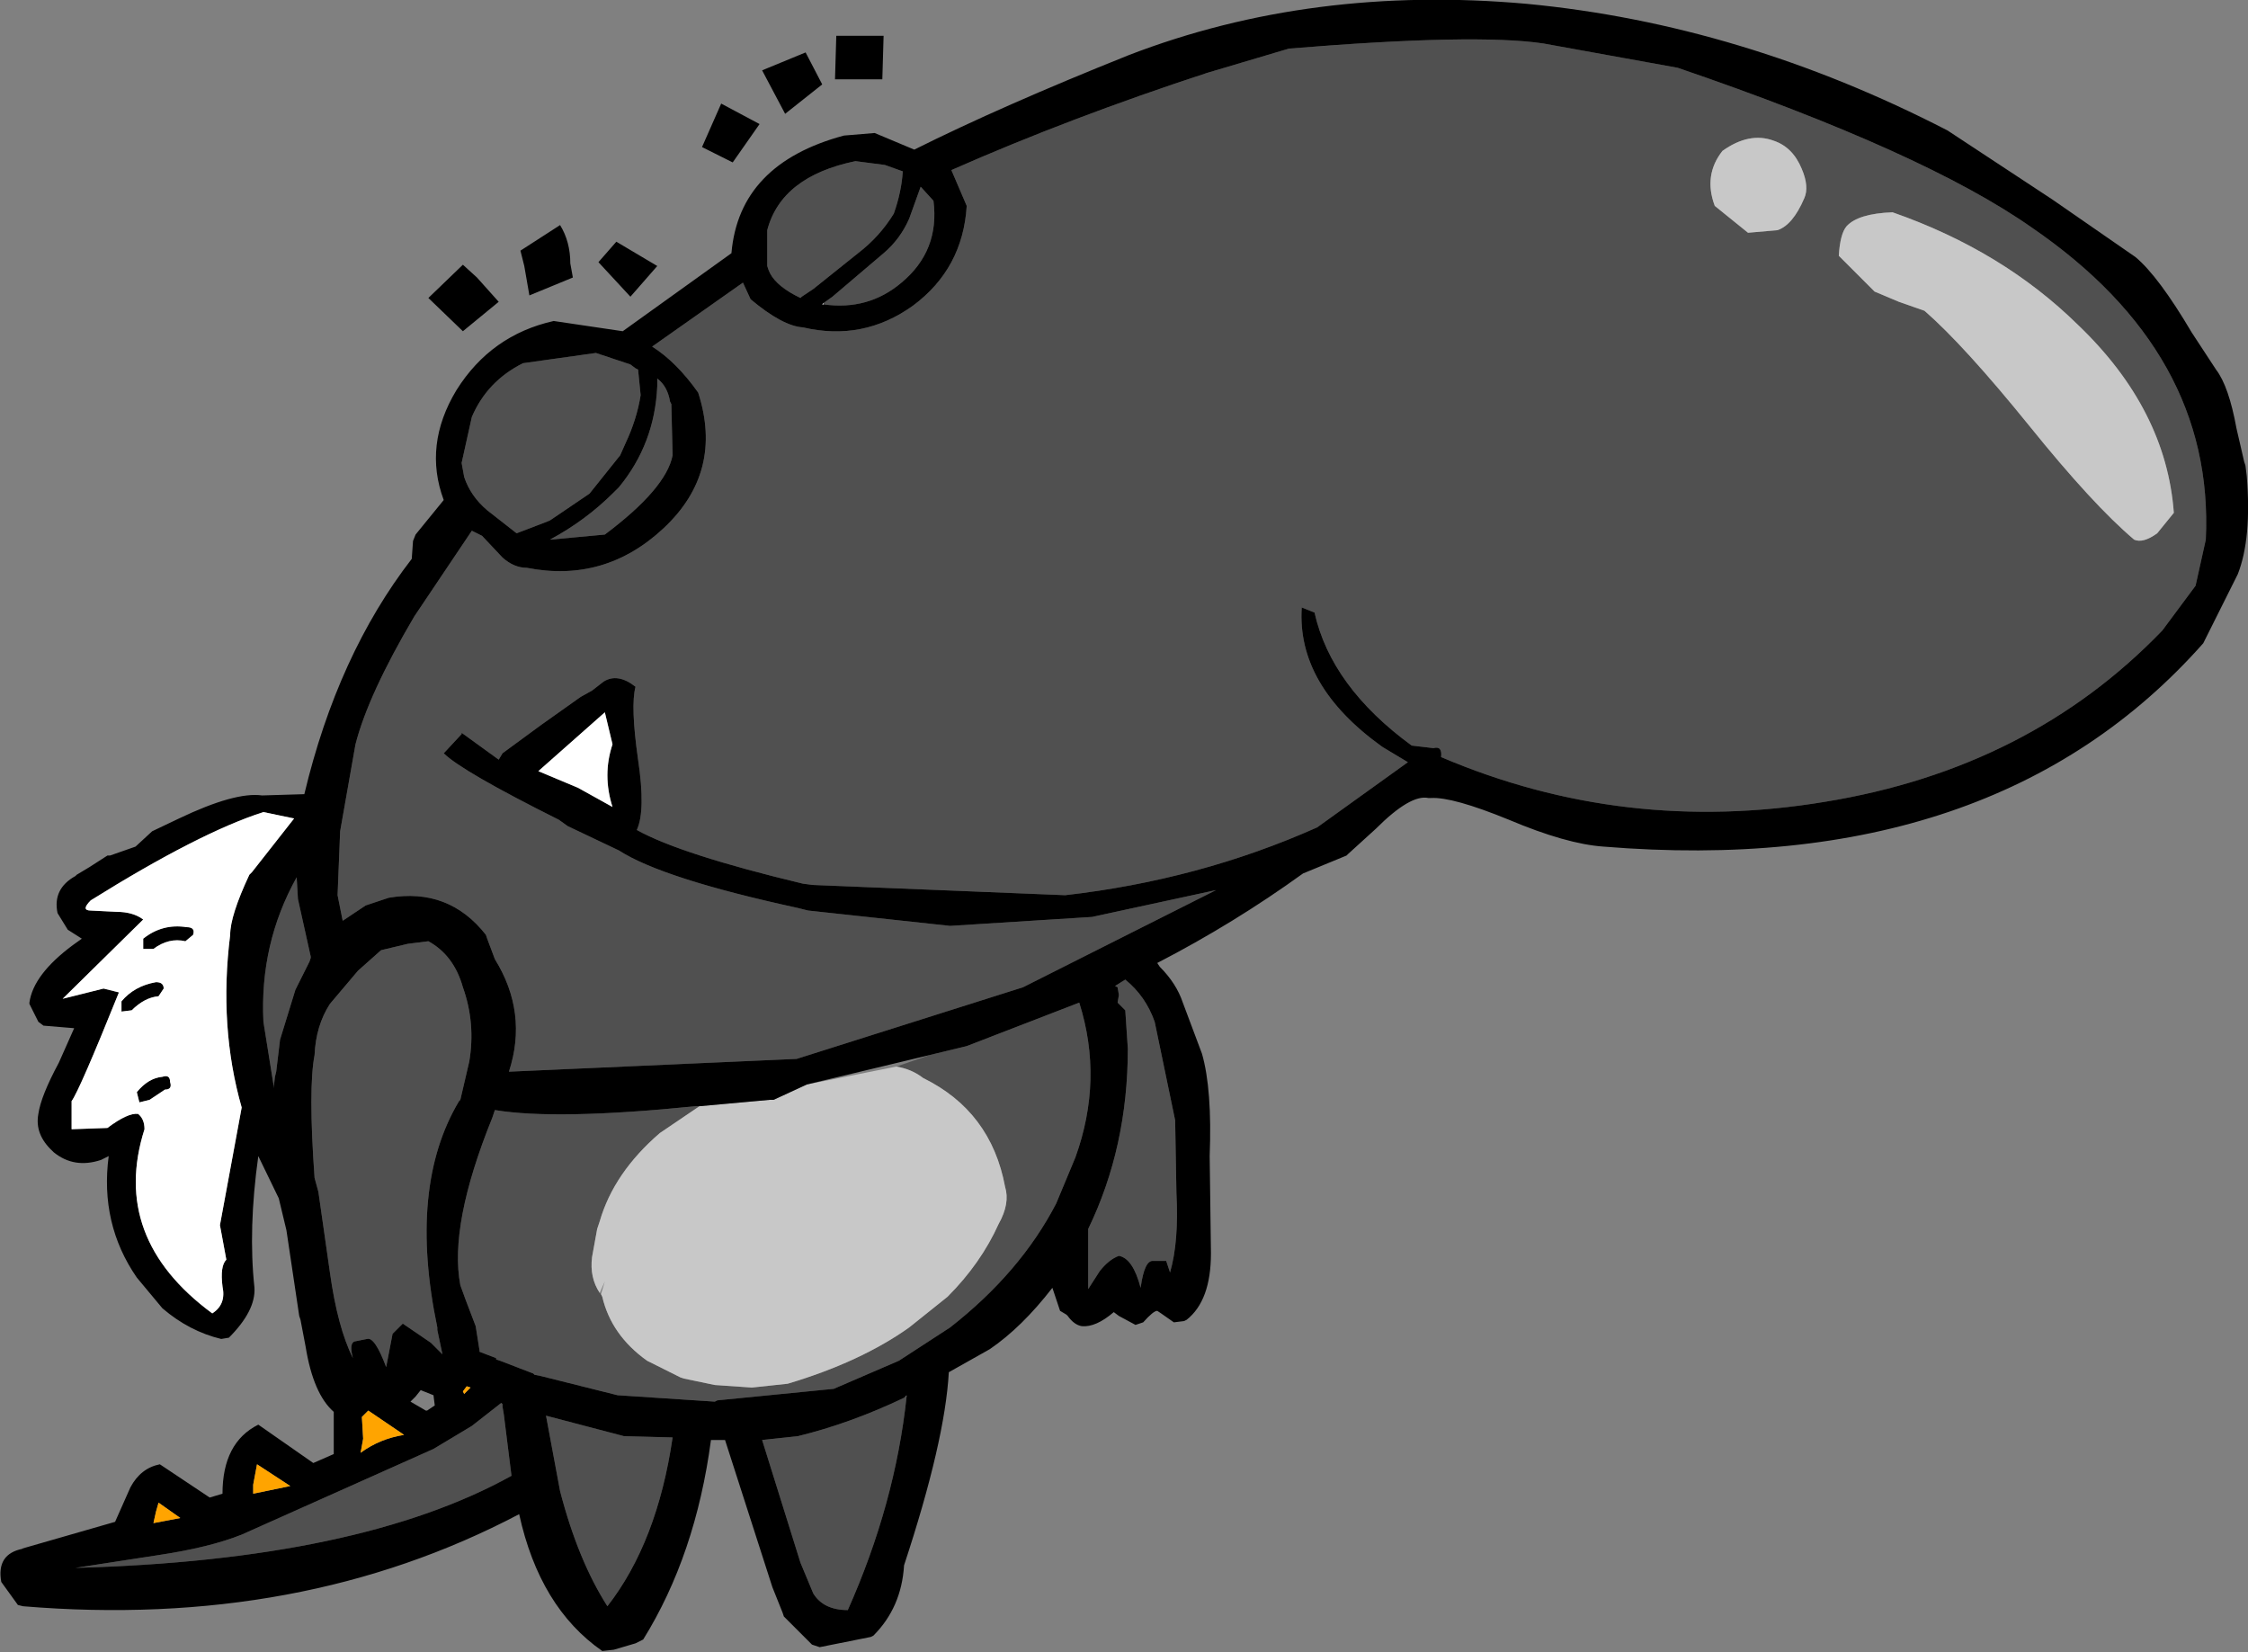 <?xml version="1.0" encoding="UTF-8" standalone="no"?>
<svg xmlns:xlink="http://www.w3.org/1999/xlink" height="64.6px" width="87.9px" xmlns="http://www.w3.org/2000/svg">
  <rect width="100%" height="100%" fill="#808080" stroke="none"/>
  <g transform="matrix(1.0, 0.0, 0.0, 1.0, 41.3, 34.5)">
    <path d="M29.25 -26.75 Q29.45 -27.2 29.15 -27.9 28.8 -28.75 28.05 -29.0 27.1 -29.35 26.05 -28.6 25.3 -27.65 25.75 -26.45 L27.05 -25.4 28.2 -25.5 Q28.8 -25.7 29.25 -26.75 M32.7 -26.2 Q31.35 -26.15 30.9 -25.65 30.65 -25.35 30.6 -24.5 L32.0 -23.1 32.95 -22.7 33.95 -22.35 Q35.5 -21.0 38.05 -17.85 40.55 -14.75 42.15 -13.4 42.5 -13.25 43.05 -13.65 L43.7 -14.45 Q43.4 -18.5 39.95 -21.8 37.0 -24.7 32.7 -26.2 M38.15 -25.6 Q45.3 -20.7 44.95 -13.4 L44.55 -11.6 43.25 -9.85 Q38.05 -4.45 30.05 -3.15 22.2 -1.85 15.05 -4.9 15.1 -5.35 14.75 -5.25 L13.9 -5.35 Q10.75 -7.65 10.1 -10.55 L9.6 -10.75 Q9.4 -7.7 12.75 -5.3 L13.75 -4.7 10.2 -2.15 Q5.6 -0.1 0.35 0.5 L-9.5 0.1 -9.9 0.05 Q-14.7 -1.1 -16.4 -2.05 -16.05 -2.8 -16.35 -4.8 -16.65 -6.9 -16.45 -7.65 -17.15 -8.2 -17.7 -7.85 L-18.15 -7.5 -18.6 -7.25 -20.15 -6.15 -21.65 -5.05 -21.8 -4.8 -23.25 -5.85 -23.25 -5.8 -23.9 -5.1 -23.95 -5.05 Q-23.25 -4.35 -19.45 -2.45 L-19.1 -2.2 -17.1 -1.25 Q-15.4 -0.15 -10.1 1.0 L-9.7 1.1 -4.15 1.7 1.4 1.35 6.25 0.3 -1.3 4.1 -10.15 6.9 -21.4 7.4 Q-20.65 5.1 -21.95 3.0 L-22.25 2.2 -22.3 2.05 Q-23.75 0.2 -26.1 0.6 L-27.0 0.9 -27.9 1.5 -28.1 0.5 -28.0 -2.0 -27.4 -5.4 Q-26.9 -7.35 -25.1 -10.4 L-22.85 -13.75 -22.45 -13.55 -21.65 -12.7 Q-21.2 -12.3 -20.7 -12.3 -17.65 -11.7 -15.35 -13.85 -13.0 -16.05 -14.0 -19.15 -14.85 -20.35 -15.8 -20.95 L-12.25 -23.45 -11.95 -22.8 Q-10.7 -21.75 -9.9 -21.7 -7.55 -21.15 -5.6 -22.55 -3.65 -24.0 -3.5 -26.45 L-4.1 -27.85 Q0.55 -29.9 5.9 -31.65 L9.1 -32.6 Q16.4 -33.2 19.05 -32.8 L24.3 -31.85 Q33.95 -28.55 38.15 -25.6 M2.3 4.05 L2.7 3.8 Q3.5 4.45 3.85 5.45 L4.65 9.3 4.7 12.15 Q4.8 14.05 4.45 15.25 L4.3 14.8 3.8 14.8 Q3.45 14.75 3.3 15.85 3.0 14.7 2.45 14.6 2.05 14.75 1.7 15.2 L1.25 15.9 1.25 13.55 Q2.8 10.35 2.8 6.5 L2.7 5.0 2.4 4.7 2.45 4.4 2.4 4.1 2.3 4.05 M-4.95 6.75 L-3.5 6.4 0.9 4.7 Q1.85 7.7 0.75 10.75 L0.0 12.55 Q-1.4 15.25 -4.15 17.4 L-6.15 18.7 -8.7 19.8 -13.25 20.25 -13.35 20.3 -17.15 20.05 -20.15 19.3 -20.4 19.25 -20.45 19.2 -21.75 18.7 -21.9 18.65 -21.9 18.6 -22.55 18.35 -22.55 18.3 -22.7 17.35 -23.1 16.3 -23.3 15.75 Q-23.75 13.4 -22.05 9.2 L-21.95 8.9 Q-19.55 9.3 -14.1 8.75 L-13.95 8.75 -15.5 9.8 Q-17.3 11.35 -17.85 13.25 L-17.95 13.55 -18.15 14.65 Q-18.25 15.45 -17.85 16.05 L-17.8 16.1 -17.75 16.2 Q-17.4 17.7 -16.0 18.7 L-14.7 19.35 -14.55 19.4 -13.35 19.65 -11.9 19.75 -10.5 19.6 Q-7.65 18.75 -5.75 17.4 L-4.25 16.2 Q-2.95 14.9 -2.25 13.35 -1.8 12.55 -2.0 11.9 -2.55 8.95 -5.2 7.65 -5.65 7.3 -6.25 7.2 L-4.95 6.75 M-9.1 -22.65 L-8.75 -22.9 -6.75 -24.6 Q-6.1 -25.15 -5.75 -25.95 L-5.3 -27.2 -4.8 -26.65 Q-4.55 -24.7 -6.05 -23.45 -7.35 -22.35 -9.1 -22.6 L-9.1 -22.65 M-6.0 -27.8 Q-6.05 -27.0 -6.35 -26.15 -6.9 -25.25 -7.75 -24.6 L-9.5 -23.2 -9.95 -22.9 -10.0 -22.85 -10.2 -22.95 Q-11.05 -23.4 -11.25 -23.95 L-11.3 -24.1 -11.3 -25.5 Q-10.75 -27.6 -7.85 -28.2 L-6.7 -28.05 -6.0 -27.8 M-23.25 -16.4 L-22.85 -18.2 Q-22.25 -19.6 -20.85 -20.3 L-18.0 -20.7 -16.65 -20.25 -16.45 -20.1 -16.35 -20.05 -16.25 -19.05 Q-16.4 -18.1 -16.85 -17.15 L-17.05 -16.7 -18.25 -15.2 -19.8 -14.15 -20.05 -14.05 -21.1 -13.65 -22.25 -14.55 Q-22.9 -15.1 -23.15 -15.85 L-23.25 -16.4 M-10.35 -23.2 L-10.15 -23.05 -10.35 -23.2 M-15.1 -18.8 L-15.05 -18.7 -15.0 -16.7 Q-15.25 -15.4 -17.65 -13.6 L-19.8 -13.4 Q-18.4 -14.15 -17.3 -15.25 L-17.1 -15.45 Q-15.7 -17.15 -15.6 -19.4 L-15.6 -19.7 Q-15.2 -19.4 -15.1 -18.8 M-19.95 20.85 L-16.9 21.65 -15.0 21.7 Q-15.6 25.8 -17.55 28.3 -18.7 26.5 -19.4 23.8 L-19.95 20.85 M-5.85 20.1 Q-6.3 24.3 -8.15 28.45 -9.1 28.45 -9.5 27.8 L-10.0 26.6 -11.5 21.8 -10.1 21.65 Q-8.05 21.15 -5.95 20.15 L-5.9 20.1 -5.85 20.1 M-23.2 4.1 Q-22.7 5.5 -22.95 7.0 L-23.3 8.5 -23.35 8.55 Q-25.35 11.9 -24.2 17.4 L-24.2 17.5 -24.0 18.45 -24.45 18.0 -25.55 17.25 -25.95 17.65 -26.2 18.95 Q-26.65 17.75 -26.95 17.85 L-27.45 17.95 Q-27.65 18.05 -27.5 18.6 -28.1 17.4 -28.4 15.25 L-28.85 12.1 -29.0 11.55 Q-29.25 8.05 -29.0 6.75 -28.95 5.6 -28.4 4.75 L-27.3 3.45 -26.4 2.65 -25.35 2.4 -24.55 2.3 Q-23.55 2.85 -23.2 4.1 M-29.15 2.9 L-29.15 2.95 -29.2 3.1 -29.75 4.2 -30.35 6.15 -30.5 7.4 -30.55 7.6 -30.6 8.05 -30.6 7.95 -31.0 5.45 Q-31.15 2.4 -29.7 -0.2 L-29.65 0.65 -29.15 2.9 M-21.65 20.5 L-21.6 20.8 -21.3 23.2 Q-27.25 26.5 -38.35 26.8 L-35.1 26.3 Q-33.1 26.0 -31.85 25.5 L-24.35 22.15 -22.85 21.25 -21.7 20.35 -21.65 20.4 -21.65 20.5" fill="#505050" fill-rule="evenodd" stroke="none"/>
    <path d="M29.25 -26.75 Q28.8 -25.7 28.2 -25.5 L27.05 -25.4 25.75 -26.45 Q25.3 -27.65 26.05 -28.6 27.1 -29.35 28.05 -29.0 28.8 -28.75 29.15 -27.9 29.45 -27.2 29.25 -26.75 M32.7 -26.2 Q37.0 -24.7 39.95 -21.8 43.4 -18.5 43.7 -14.45 L43.05 -13.65 Q42.5 -13.25 42.15 -13.4 40.55 -14.75 38.05 -17.85 35.5 -21.0 33.95 -22.35 L32.95 -22.7 32.0 -23.1 30.6 -24.5 Q30.65 -25.35 30.9 -25.65 31.35 -26.15 32.7 -26.2 M-13.95 8.75 L-11.2 8.5 -11.05 8.5 -9.75 7.9 -6.25 7.2 Q-5.65 7.3 -5.2 7.65 -2.55 8.95 -2.0 11.9 -1.8 12.55 -2.25 13.35 -2.95 14.9 -4.25 16.2 L-5.75 17.4 Q-7.65 18.75 -10.5 19.6 L-11.9 19.75 -13.35 19.65 -14.55 19.4 -14.7 19.35 -16.0 18.7 Q-17.4 17.7 -17.75 16.2 L-17.8 16.1 -17.65 15.6 -17.85 16.05 Q-18.25 15.45 -18.15 14.65 L-17.95 13.55 -17.85 13.25 Q-17.3 11.35 -15.5 9.8 L-13.95 8.75" fill="#c8c8c8" fill-rule="evenodd" stroke="none"/>
    <path d="M38.95 -26.7 L42.2 -24.45 Q43.1 -23.7 44.4 -21.5 L45.35 -20.05 Q45.85 -19.4 46.15 -17.75 L46.45 -16.45 46.5 -16.3 46.55 -15.9 Q46.75 -13.45 46.2 -12.05 L46.15 -11.95 44.85 -9.35 Q36.7 -0.15 21.4 -1.4 19.95 -1.5 17.7 -2.45 15.5 -3.35 14.65 -3.3 L14.55 -3.3 Q13.85 -3.45 12.5 -2.1 L11.4 -1.1 11.35 -1.05 9.65 -0.35 Q6.95 1.6 3.95 3.15 L4.05 3.3 Q4.7 3.95 4.95 4.7 L5.7 6.7 Q6.1 8.1 6.0 10.7 L6.05 14.5 Q6.05 16.35 5.1 17.1 L5.0 17.15 4.6 17.2 4.1 16.85 3.95 16.75 Q3.8 16.75 3.4 17.2 L3.1 17.3 2.45 16.95 2.25 16.8 Q1.55 17.4 1.0 17.35 0.7 17.3 0.45 16.95 L0.4 16.9 0.15 16.75 -0.15 15.85 Q-1.35 17.4 -2.6 18.25 L-4.2 19.15 Q-4.35 21.85 -5.95 26.7 -6.05 28.35 -7.15 29.45 L-7.25 29.5 -9.25 29.9 -9.55 29.8 -10.65 28.7 -10.7 28.55 -11.1 27.55 -12.95 21.8 -13.5 21.8 Q-14.1 26.3 -16.15 29.6 L-16.45 29.75 -17.3 30.0 -17.75 30.05 Q-20.2 28.35 -21.0 24.7 -29.55 29.2 -40.4 28.3 L-40.6 28.25 -41.25 27.35 Q-41.45 26.25 -40.4 26.05 L-40.45 26.05 -36.8 25.0 -36.2 23.65 Q-35.8 22.9 -35.05 22.75 L-33.1 24.05 -32.6 23.9 Q-32.6 21.9 -31.2 21.2 L-29.05 22.7 -28.25 22.35 -28.25 20.7 Q-29.05 20.0 -29.35 18.15 L-29.55 17.1 -29.6 16.95 -30.1 13.6 -30.4 12.35 -31.2 10.7 Q-31.6 13.55 -31.35 15.85 -31.3 16.75 -32.35 17.8 L-32.65 17.85 Q-33.9 17.55 -34.95 16.65 L-35.95 15.45 Q-37.4 13.35 -37.05 10.7 L-37.25 10.8 -37.35 10.85 Q-38.4 11.2 -39.2 10.55 L-39.25 10.5 Q-39.95 9.85 -39.8 9.05 -39.7 8.35 -39.0 7.05 L-38.4 5.7 -39.6 5.6 -39.8 5.45 -40.15 4.75 -40.15 4.7 Q-40.0 3.6 -38.45 2.45 L-38.1 2.2 -38.65 1.85 -39.05 1.2 Q-39.25 0.25 -38.35 -0.25 L-38.3 -0.3 -37.8 -0.6 -37.1 -1.05 -37.0 -1.05 -36.0 -1.4 -35.35 -2.0 -34.3 -2.5 Q-32.1 -3.55 -31.05 -3.4 L-29.4 -3.45 Q-28.1 -8.9 -25.2 -12.65 L-25.15 -13.35 -25.05 -13.6 -23.95 -14.95 Q-24.75 -17.1 -23.45 -19.25 -22.1 -21.4 -19.65 -21.95 L-16.95 -21.55 -12.7 -24.6 Q-12.4 -28.1 -8.3 -29.2 L-7.1 -29.3 -5.55 -28.65 Q-2.15 -30.35 2.85 -32.35 10.0 -35.1 18.4 -34.35 26.8 -33.55 34.85 -29.4 L38.95 -26.7 M-13.95 8.75 L-14.1 8.75 Q-19.55 9.3 -21.95 8.9 L-22.05 9.2 Q-23.75 13.4 -23.3 15.75 L-23.1 16.3 -22.7 17.35 -22.55 18.3 -22.55 18.35 -21.9 18.6 -21.9 18.65 -21.75 18.7 -20.45 19.2 -20.4 19.25 -20.15 19.3 -17.15 20.05 -13.35 20.3 -13.25 20.25 -8.7 19.8 -6.15 18.7 -4.15 17.4 Q-1.4 15.25 0.0 12.55 L0.75 10.75 Q1.85 7.7 0.9 4.7 L-3.5 6.4 -4.95 6.75 -9.75 7.9 -11.05 8.5 -11.2 8.5 -13.95 8.75 M2.3 4.05 L2.4 4.1 2.45 4.4 2.4 4.7 2.7 5.0 2.8 6.5 Q2.8 10.35 1.25 13.55 L1.25 15.9 1.7 15.2 Q2.05 14.75 2.45 14.6 3.0 14.7 3.3 15.85 3.45 14.75 3.8 14.8 L4.3 14.8 4.45 15.25 Q4.8 14.05 4.7 12.15 L4.65 9.3 3.85 5.45 Q3.5 4.45 2.7 3.8 L2.3 4.05 M38.15 -25.6 Q33.95 -28.55 24.3 -31.85 L19.05 -32.8 Q16.4 -33.2 9.1 -32.6 L5.9 -31.65 Q0.55 -29.9 -4.1 -27.85 L-3.5 -26.45 Q-3.65 -24.0 -5.6 -22.55 -7.55 -21.15 -9.9 -21.7 -10.7 -21.75 -11.95 -22.8 L-12.25 -23.45 -15.8 -20.95 Q-14.85 -20.35 -14.0 -19.15 -13.0 -16.05 -15.35 -13.85 -17.65 -11.7 -20.7 -12.3 -21.2 -12.3 -21.65 -12.7 L-22.45 -13.55 -22.85 -13.75 -25.1 -10.4 Q-26.9 -7.35 -27.4 -5.4 L-28.0 -2.0 -28.1 0.5 -27.9 1.5 -27.0 0.9 -26.1 0.6 Q-23.75 0.2 -22.3 2.05 L-22.25 2.2 -21.95 3.0 Q-20.65 5.1 -21.4 7.4 L-10.15 6.9 -1.3 4.1 6.25 0.3 1.4 1.35 -4.15 1.7 -9.7 1.1 -10.1 1.0 Q-15.4 -0.15 -17.1 -1.25 L-19.1 -2.2 -19.45 -2.45 Q-23.25 -4.35 -23.95 -5.05 L-23.9 -5.1 -23.25 -5.8 -23.25 -5.85 -21.8 -4.8 -21.65 -5.05 -20.15 -6.15 -18.6 -7.25 -18.15 -7.5 -17.7 -7.85 Q-17.15 -8.2 -16.45 -7.65 -16.65 -6.9 -16.35 -4.8 -16.05 -2.8 -16.4 -2.05 -14.7 -1.1 -9.9 0.05 L-9.5 0.1 0.35 0.5 Q5.6 -0.1 10.2 -2.15 L13.75 -4.7 12.75 -5.3 Q9.4 -7.7 9.6 -10.75 L10.1 -10.55 Q10.75 -7.65 13.9 -5.35 L14.75 -5.25 Q15.1 -5.35 15.05 -4.9 22.2 -1.85 30.05 -3.15 38.05 -4.45 43.25 -9.85 L44.55 -11.6 44.95 -13.4 Q45.3 -20.7 38.15 -25.6 M-11.6 -29.65 L-12.65 -28.15 -13.85 -28.75 -13.1 -30.45 -11.6 -29.65 M-11.5 -31.75 L-9.8 -32.45 -9.15 -31.2 -10.6 -30.05 -11.5 -31.75 M-8.65 -31.4 L-8.6 -33.1 -6.75 -33.1 -6.8 -31.4 -8.65 -31.4 M-9.1 -22.6 Q-7.35 -22.35 -6.05 -23.45 -4.55 -24.7 -4.8 -26.65 L-5.3 -27.2 -5.75 -25.95 Q-6.1 -25.15 -6.75 -24.6 L-8.75 -22.9 -9.1 -22.65 -9.15 -22.6 -9.1 -22.6 M-6.0 -27.8 L-6.7 -28.05 -7.85 -28.2 Q-10.75 -27.6 -11.3 -25.5 L-11.3 -24.1 -11.25 -23.95 Q-11.05 -23.4 -10.2 -22.95 L-10.0 -22.85 -9.95 -22.9 -9.5 -23.2 -7.75 -24.6 Q-6.9 -25.25 -6.35 -26.15 -6.05 -27.0 -6.0 -27.8 M-22.65 -23.65 L-21.8 -22.7 -23.2 -21.55 -24.55 -22.85 -23.2 -24.15 -22.65 -23.65 M-20.95 -24.7 L-19.4 -25.7 Q-19.0 -25.05 -19.0 -24.2 L-18.9 -23.65 -20.6 -22.95 -20.8 -24.1 -20.95 -24.7 M-23.25 -16.4 L-23.15 -15.85 Q-22.9 -15.1 -22.25 -14.55 L-21.1 -13.65 -20.05 -14.05 -19.8 -14.15 -18.25 -15.2 -17.05 -16.7 -16.85 -17.15 Q-16.4 -18.1 -16.25 -19.05 L-16.35 -20.05 -16.45 -20.1 -16.65 -20.25 -18.0 -20.7 -20.85 -20.3 Q-22.25 -19.6 -22.85 -18.2 L-23.25 -16.4 M-31.45 -0.4 L-29.8 -2.5 -31.0 -2.75 Q-33.5 -1.95 -37.75 0.7 -38.15 1.1 -37.75 1.1 L-36.75 1.15 Q-36.1 1.15 -35.7 1.45 L-38.85 4.55 -37.25 4.15 -36.65 4.3 Q-38.2 8.15 -38.5 8.55 L-38.5 9.65 -37.1 9.6 Q-36.3 9.0 -35.9 9.05 -35.65 9.25 -35.65 9.65 -37.0 13.9 -33.0 16.85 -32.45 16.5 -32.6 15.8 -32.7 15.0 -32.45 14.75 L-32.7 13.4 -31.85 8.8 Q-32.75 5.65 -32.3 2.05 -32.3 1.3 -31.55 -0.3 L-31.45 -0.4 M-10.35 -23.2 L-10.15 -23.05 -10.35 -23.2 M-15.1 -18.8 Q-15.2 -19.4 -15.6 -19.7 L-15.6 -19.4 Q-15.7 -17.15 -17.1 -15.45 L-17.3 -15.25 Q-18.4 -14.15 -19.8 -13.4 L-17.65 -13.6 Q-15.25 -15.4 -15.0 -16.7 L-15.05 -18.7 -15.1 -18.8 M-16.65 -22.9 L-17.9 -24.25 -17.2 -25.05 -15.6 -24.1 -16.65 -22.9 M-18.7 -3.7 L-17.35 -2.95 Q-17.75 -4.2 -17.35 -5.4 L-17.65 -6.65 -20.25 -4.35 -18.7 -3.7 M-19.95 20.85 L-19.4 23.8 Q-18.7 26.5 -17.55 28.3 -15.6 25.8 -15.0 21.7 L-16.9 21.65 -19.95 20.85 M-5.85 20.1 L-5.85 20.05 -5.9 20.1 -5.95 20.15 Q-8.05 21.15 -10.1 21.65 L-11.5 21.8 -10.0 26.6 -9.5 27.8 Q-9.1 28.45 -8.15 28.45 -6.3 24.3 -5.85 20.1 M-29.15 2.9 L-29.65 0.65 -29.7 -0.2 Q-31.15 2.4 -31.0 5.45 L-30.6 7.95 -30.6 8.05 -30.55 7.6 -30.5 7.4 -30.35 6.15 -29.75 4.2 -29.2 3.1 -29.15 2.95 -29.15 2.9 M-23.2 4.1 Q-23.55 2.85 -24.55 2.3 L-25.35 2.4 -26.4 2.65 -27.3 3.45 -28.4 4.75 Q-28.95 5.6 -29.0 6.75 -29.25 8.05 -29.0 11.55 L-28.85 12.1 -28.4 15.25 Q-28.1 17.4 -27.5 18.6 -27.65 18.05 -27.45 17.95 L-26.95 17.85 Q-26.65 17.75 -26.2 18.95 L-25.95 17.65 -25.55 17.25 -24.45 18.0 -24.0 18.45 -24.2 17.5 -24.2 17.4 Q-25.35 11.9 -23.35 8.55 L-23.3 8.5 -22.95 7.0 Q-22.7 5.5 -23.2 4.1 M-35.1 4.45 Q-35.65 4.5 -36.15 5.0 L-36.55 5.05 -36.55 4.65 Q-36.05 4.05 -35.2 3.9 -34.9 3.9 -34.9 4.15 L-35.1 4.45 M-33.75 2.05 L-34.05 2.3 Q-34.7 2.15 -35.3 2.6 L-35.7 2.6 -35.7 2.2 Q-34.95 1.6 -34.0 1.75 -33.65 1.75 -33.75 2.05 M-35.85 8.6 L-35.95 8.2 Q-35.5 7.65 -34.95 7.6 -34.65 7.5 -34.65 7.8 -34.55 8.1 -34.85 8.1 L-35.45 8.5 -35.85 8.6 M-25.5 21.6 L-26.9 20.65 -27.15 20.9 -27.1 21.75 -27.2 22.3 Q-26.45 21.75 -25.5 21.6 M-31.4 23.55 L-31.4 23.9 -29.95 23.6 -31.25 22.75 -31.4 23.55 M-35.1 24.25 L-35.2 24.6 -35.3 25.05 -34.25 24.85 -35.1 24.25 M-21.65 20.5 L-21.65 20.4 -21.7 20.35 -22.85 21.25 -24.35 22.15 -31.85 25.5 Q-33.1 26.0 -35.1 26.3 L-38.35 26.8 Q-27.25 26.5 -21.3 23.2 L-21.6 20.8 -21.65 20.5 M-23.2 19.9 L-23.15 20.0 -22.9 19.75 -23.05 19.7 -23.2 19.9 M-24.85 19.85 L-25.05 20.1 -25.25 20.3 -24.65 20.65 -24.6 20.65 -24.3 20.45 -24.35 20.05 -24.85 19.85" fill="#000000" fill-rule="evenodd" stroke="none"/>
    <path d="M-9.1 -22.65 L-9.1 -22.6 -9.15 -22.6 -9.1 -22.65 M-31.45 -0.4 L-31.55 -0.3 Q-32.3 1.3 -32.3 2.05 -32.75 5.65 -31.85 8.8 L-32.7 13.4 -32.45 14.75 Q-32.7 15.0 -32.6 15.8 -32.45 16.5 -33.0 16.85 -37.0 13.9 -35.65 9.65 -35.65 9.25 -35.9 9.05 -36.3 9.0 -37.1 9.6 L-38.5 9.65 -38.5 8.55 Q-38.2 8.15 -36.65 4.3 L-37.25 4.15 -38.85 4.55 -35.7 1.45 Q-36.1 1.15 -36.75 1.15 L-37.75 1.1 Q-38.15 1.1 -37.75 0.7 -33.5 -1.95 -31.0 -2.75 L-29.8 -2.5 -31.45 -0.4 M-18.7 -3.7 L-20.25 -4.35 -17.65 -6.65 -17.35 -5.4 Q-17.75 -4.2 -17.35 -2.95 L-18.7 -3.7 M-35.85 8.6 L-35.45 8.5 -34.85 8.1 Q-34.55 8.1 -34.65 7.8 -34.65 7.5 -34.95 7.6 -35.5 7.65 -35.95 8.2 L-35.85 8.6 M-33.75 2.05 Q-33.65 1.75 -34.0 1.75 -34.95 1.6 -35.7 2.2 L-35.7 2.6 -35.3 2.6 Q-34.7 2.15 -34.05 2.3 L-33.75 2.05 M-35.1 4.45 L-34.9 4.15 Q-34.9 3.9 -35.2 3.9 -36.05 4.05 -36.55 4.65 L-36.55 5.05 -36.15 5.0 Q-35.65 4.5 -35.1 4.45" fill="#ffffff" fill-rule="evenodd" stroke="none"/>
    <path d="M-35.1 24.25 L-34.25 24.85 -35.3 25.05 -35.2 24.6 -35.1 24.25 M-31.4 23.55 L-31.25 22.75 -29.95 23.6 -31.4 23.9 -31.4 23.55 M-25.5 21.6 Q-26.45 21.75 -27.2 22.3 L-27.1 21.75 -27.15 20.9 -26.9 20.65 -25.5 21.6 M-23.2 19.9 L-23.05 19.7 -22.9 19.75 -23.15 20.0 -23.2 19.9" fill="#ffa400" fill-rule="evenodd" stroke="none"/>
  </g>
</svg>
